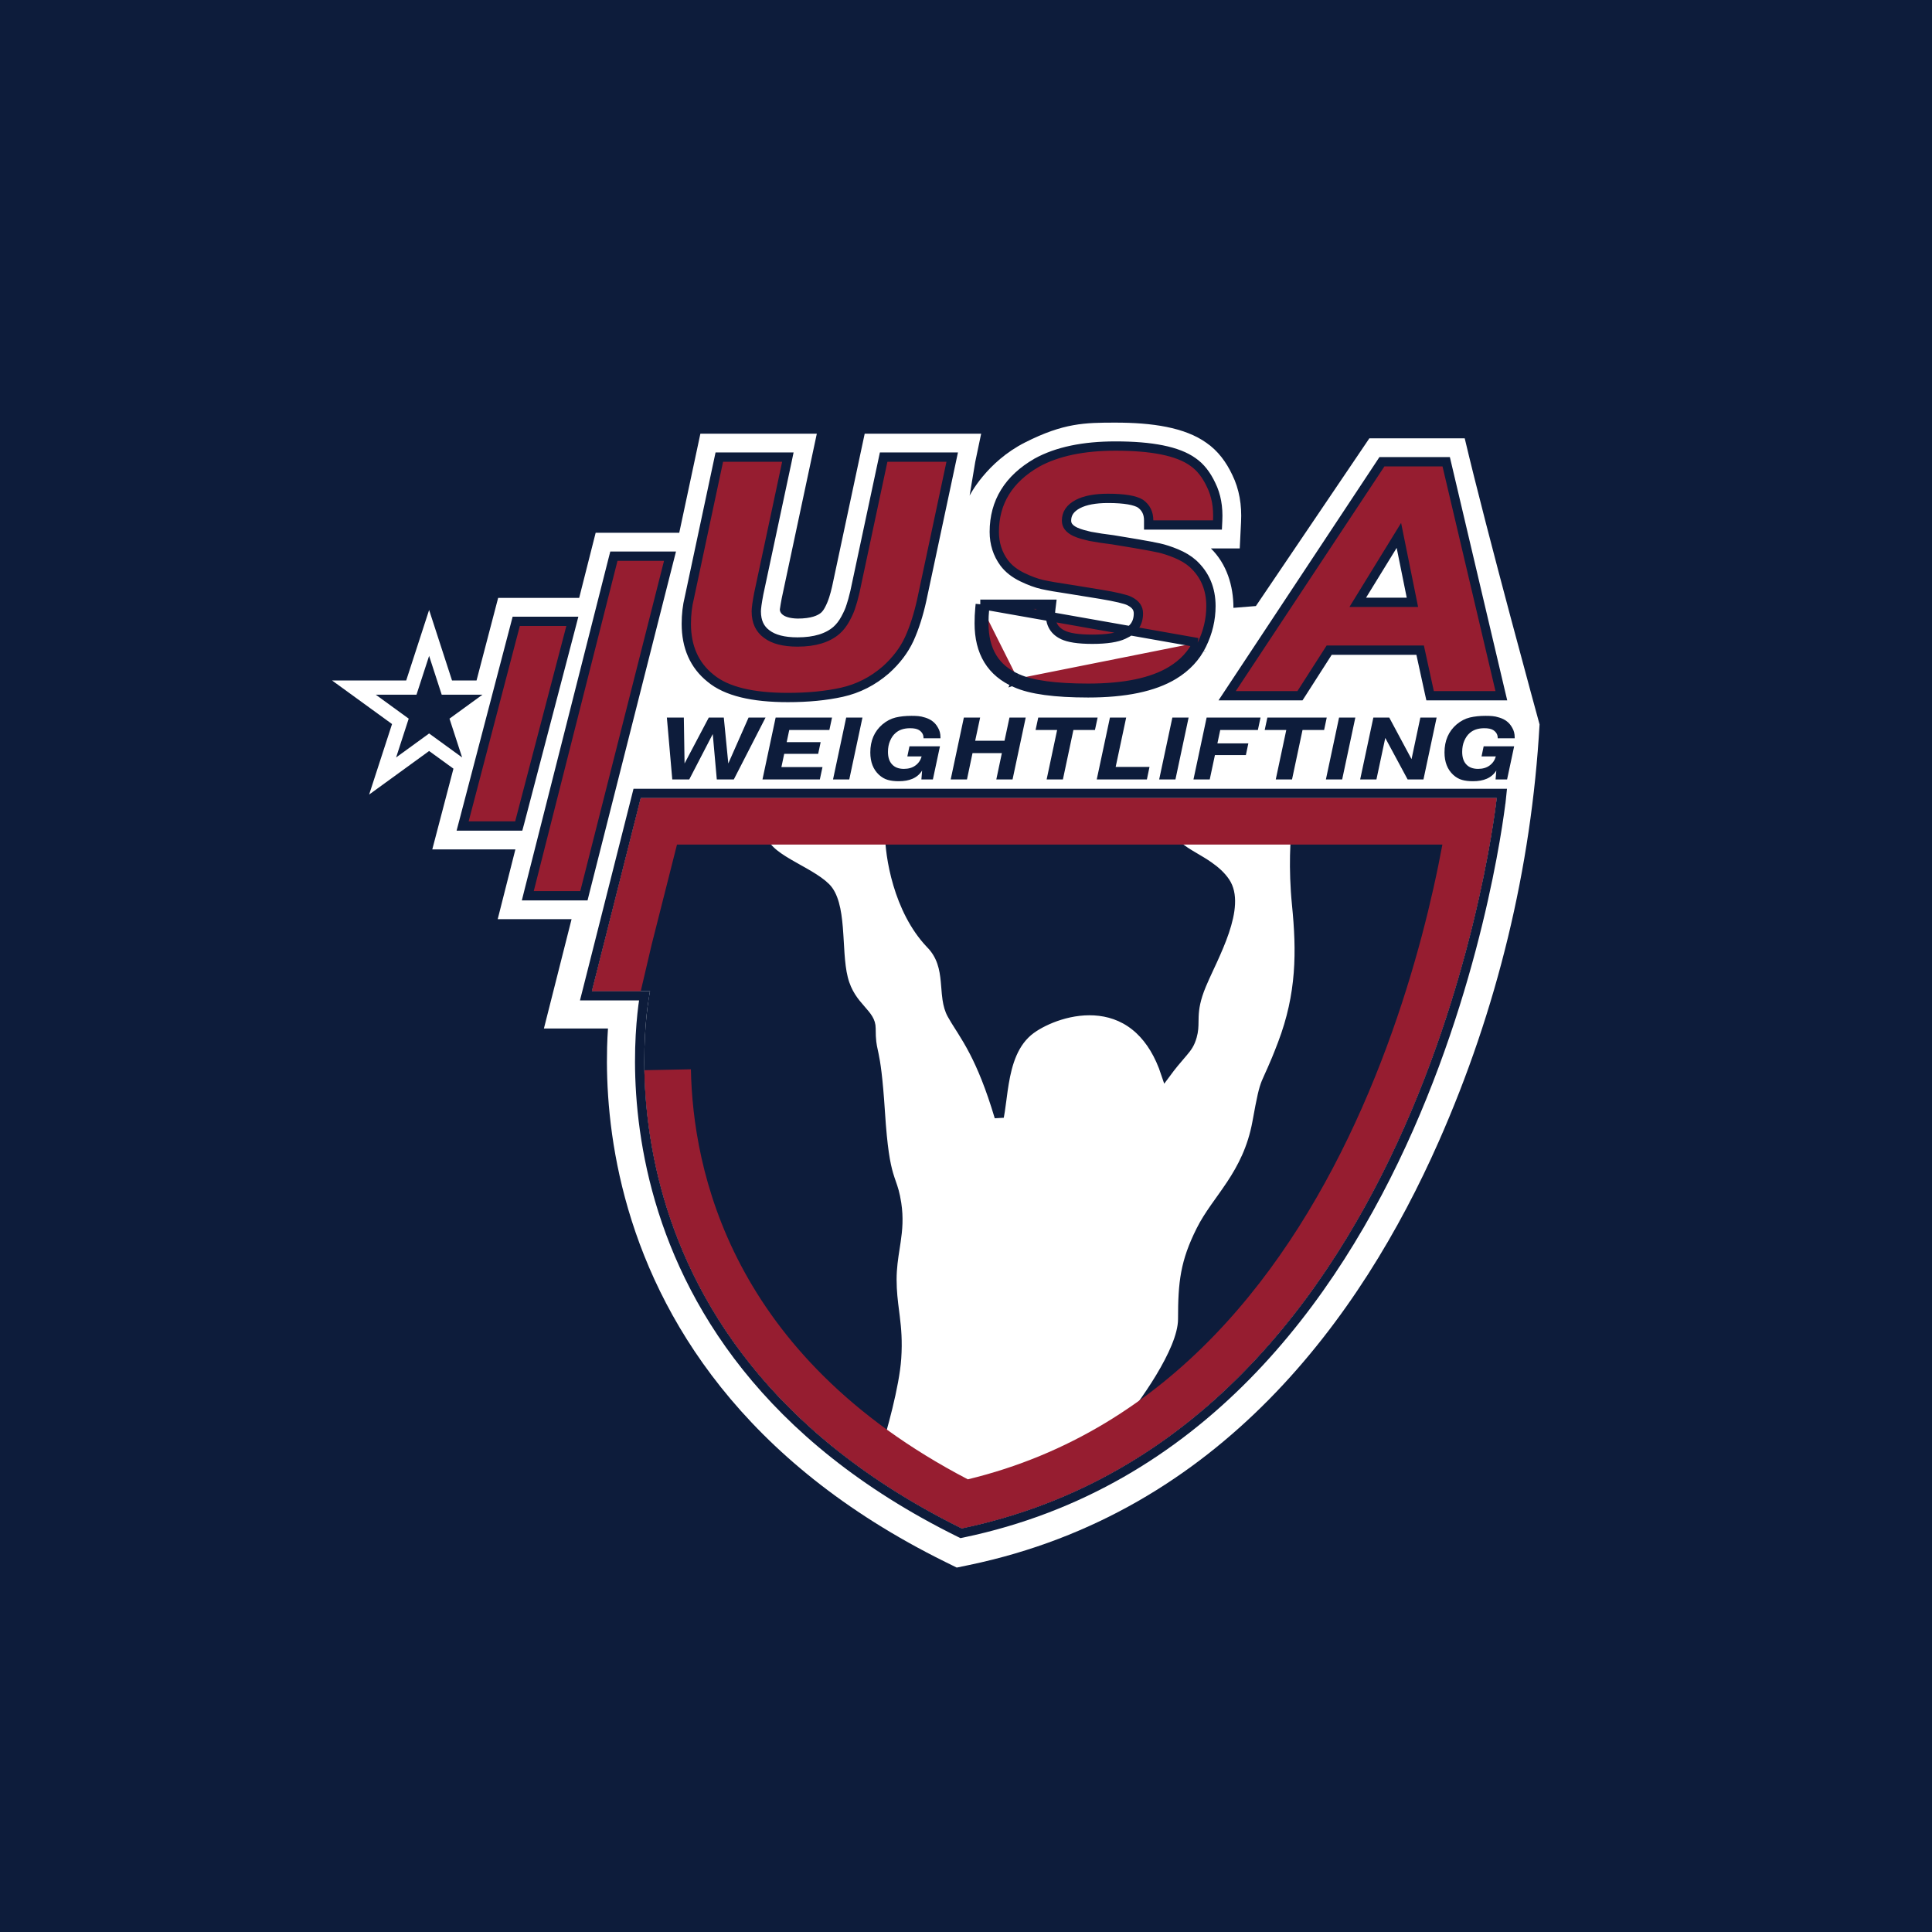 <svg width="64" height="64" viewBox="0 0 64 64" fill="none" xmlns="http://www.w3.org/2000/svg">
<rect width="64" height="64" fill="#0D1C3B"/>
<path d="M27.198 20.297C27.235 20.264 27.279 20.212 27.325 20.127C27.444 19.906 27.507 19.676 27.564 19.432L28.644 14.367H32.502L32.306 15.302L32.12 16.417C32.12 16.417 32.678 15.302 33.957 14.656C35.235 14.01 35.936 14 36.951 14C38.157 14 39.244 14.155 39.962 14.668C40.349 14.934 40.624 15.313 40.819 15.727C41.056 16.207 41.139 16.738 41.112 17.283L41.068 18.167H40.112C40.635 18.68 40.859 19.401 40.859 20.136L41.603 20.076L45.361 14.521H48.521C49.263 17.666 51 23.997 51 23.997C50.73 28.763 49.589 33.452 47.658 37.82C45.096 43.618 40.426 50.104 32.112 51.841L31.693 51.928L31.31 51.739C24.574 48.412 21.773 43.661 20.705 39.682C20.176 37.713 20.078 35.958 20.111 34.691C20.117 34.469 20.127 34.261 20.14 34.07H18.018L18.934 30.449H16.487L17.073 28.137H14.32L15.021 25.463L14.215 24.878L12.228 26.321L12.987 23.985L11 22.542H13.456L14.215 20.206L14.974 22.542H15.786L16.502 19.806H19.186L19.732 17.649H22.501L23.201 14.367H27.058L25.896 19.818C25.87 19.953 25.852 20.059 25.841 20.139C25.807 20.251 25.875 20.477 26.42 20.491C26.88 20.491 27.096 20.384 27.198 20.297Z" fill="white"/>
<g filter="url(#filter0_d_840_534)">
<path d="M17.532 29.481L17.484 29.673H17.682H19.223H19.343L19.372 29.557L22.146 18.616L22.195 18.424H21.996H20.456H20.336L20.306 18.541L17.532 29.481Z" fill="#961D30" stroke="#0D1C3B" stroke-width="0.308"/>
<path d="M15.376 27.169L15.325 27.362H15.525H17.066H17.184L17.215 27.247L18.91 20.775L18.96 20.582H18.761H17.22H17.101L17.071 20.697L15.376 27.169Z" fill="#961D30" stroke="#0D1C3B" stroke-width="0.308"/>
<path d="M19.459 32.794L19.41 32.986H19.608H21.349C21.335 33.07 21.318 33.181 21.3 33.318C21.258 33.649 21.211 34.127 21.195 34.72C21.163 35.907 21.256 37.554 21.751 39.402C22.744 43.101 25.353 47.588 31.79 50.768L31.838 50.791L31.89 50.78C39.704 49.148 44.164 43.045 46.667 37.382C47.919 34.549 48.685 31.818 49.138 29.796C49.365 28.785 49.513 27.95 49.605 27.368C49.651 27.077 49.682 26.849 49.703 26.693C49.713 26.616 49.72 26.556 49.725 26.516L49.73 26.47L49.732 26.458L49.732 26.455L49.732 26.454C49.732 26.454 49.732 26.454 49.579 26.437L49.732 26.454L49.75 26.283H49.579H21.226H21.106L21.077 26.399L19.459 32.794Z" stroke="#0D1C3B" stroke-width="0.308"/>
<path d="M21.226 26.437L19.608 32.832H21.534C21.534 32.832 19.069 44.312 31.858 50.63C47.345 47.394 49.579 26.437 49.579 26.437H21.226Z" fill="#0D1C3B"/>
<path d="M29.015 48.04L28.977 48.159L29.085 48.221L32.167 49.993L32.241 50.035L32.317 49.995L37.171 47.375L37.197 47.361L37.216 47.338C37.541 46.948 38.027 46.302 38.433 45.628C38.636 45.291 38.821 44.943 38.956 44.615C39.089 44.29 39.178 43.971 39.178 43.696C39.178 42.476 39.253 41.809 39.778 40.76C39.907 40.5 40.066 40.257 40.239 40.008C40.297 39.926 40.357 39.841 40.418 39.756C40.538 39.588 40.661 39.414 40.78 39.235C41.143 38.685 41.481 38.049 41.641 37.174C41.795 36.323 41.851 36.089 41.94 35.865C41.97 35.791 42.002 35.72 42.044 35.629C42.069 35.575 42.096 35.515 42.128 35.443C42.214 35.252 42.325 34.989 42.48 34.582C43.109 32.932 43.107 31.518 42.952 29.966C42.83 28.745 42.902 27.731 42.951 27.384L42.977 27.208H42.799H39.101H39.025L38.979 27.267C38.901 27.368 38.849 27.472 38.837 27.582C38.824 27.694 38.854 27.795 38.908 27.882C39.009 28.045 39.203 28.175 39.396 28.293C39.458 28.33 39.521 28.367 39.584 28.405C39.734 28.493 39.889 28.584 40.042 28.691C40.257 28.841 40.451 29.011 40.59 29.219C40.721 29.415 40.771 29.659 40.758 29.941C40.746 30.224 40.671 30.536 40.563 30.857C40.455 31.176 40.315 31.498 40.178 31.8C40.135 31.894 40.091 31.987 40.049 32.078C39.958 32.274 39.873 32.458 39.806 32.619C39.606 33.098 39.564 33.405 39.553 33.664C39.551 33.727 39.55 33.784 39.549 33.837C39.547 34.006 39.545 34.144 39.492 34.331C39.423 34.571 39.341 34.687 39.185 34.87C39.162 34.898 39.136 34.928 39.109 34.959C38.986 35.102 38.826 35.287 38.619 35.568C38.404 34.918 38.105 34.447 37.754 34.117C37.35 33.737 36.885 33.554 36.423 33.498C35.508 33.386 34.603 33.77 34.156 34.094C33.573 34.519 33.373 35.23 33.264 35.879C33.236 36.043 33.214 36.206 33.194 36.362C33.191 36.385 33.188 36.408 33.185 36.431C33.168 36.562 33.151 36.688 33.133 36.806C33.122 36.875 33.111 36.939 33.1 37C32.802 36 32.52 35.335 32.265 34.842C32.117 34.557 31.98 34.331 31.856 34.134C31.829 34.091 31.803 34.05 31.777 34.01C31.685 33.865 31.604 33.737 31.531 33.605C31.447 33.454 31.403 33.286 31.375 33.101C31.356 32.974 31.346 32.849 31.336 32.717C31.331 32.65 31.325 32.581 31.318 32.509C31.279 32.096 31.198 31.646 30.813 31.261C30.281 30.699 29.945 29.973 29.741 29.287C29.537 28.6 29.47 27.963 29.47 27.593V27.439H29.316H25.387H25.232V27.593C25.232 27.825 25.356 28.017 25.517 28.174C25.678 28.331 25.894 28.471 26.117 28.602C26.221 28.663 26.328 28.723 26.435 28.783C26.444 28.788 26.453 28.793 26.462 28.798C26.578 28.863 26.693 28.927 26.803 28.993C27.024 29.125 27.218 29.257 27.358 29.397C27.486 29.525 27.577 29.709 27.642 29.941C27.707 30.172 27.742 30.44 27.766 30.726C27.78 30.893 27.789 31.057 27.799 31.222C27.806 31.346 27.813 31.47 27.822 31.596C27.843 31.882 27.872 32.162 27.934 32.407C28.059 32.907 28.311 33.2 28.516 33.434C28.725 33.673 28.854 33.823 28.854 34.065C28.854 34.475 28.884 34.615 28.929 34.821C28.937 34.856 28.945 34.893 28.953 34.934C29.009 35.204 29.085 35.658 29.162 36.848C29.239 38.047 29.337 38.561 29.438 38.904C29.47 39.014 29.501 39.102 29.53 39.185C29.594 39.368 29.651 39.531 29.703 39.867C29.776 40.346 29.74 40.733 29.683 41.121C29.673 41.193 29.662 41.266 29.65 41.339C29.6 41.66 29.547 41.998 29.547 42.386C29.547 42.785 29.589 43.116 29.631 43.443C29.639 43.504 29.646 43.566 29.654 43.627C29.702 44.017 29.739 44.431 29.701 44.995C29.641 45.899 29.221 47.398 29.015 48.04Z" fill="white" stroke="#0D1C3B" stroke-width="0.308"/>
<path d="M31.858 50.63C22.881 46.195 21.42 39.218 21.346 35.452L22.887 35.422C22.952 38.725 24.173 44.892 32.061 49.005C38.779 47.379 42.767 42.013 45.117 36.697C46.312 33.992 47.048 31.373 47.484 29.425C47.605 28.885 47.703 28.399 47.781 27.978H22.426L21.587 31.291L21.226 32.832H19.608L21.226 26.437H49.579C49.579 26.437 49.518 27.009 49.346 27.978C48.479 32.877 44.787 47.928 31.858 50.63Z" fill="#961D30"/>
<path d="M14.215 21.727L14.632 23.012H15.983L14.89 23.806L15.308 25.091L14.215 24.297L13.122 25.091L13.539 23.806L12.447 23.012H13.797L14.215 21.727Z" fill="#0D1C3B"/>
<path d="M23.611 24.316L22.832 25.821H22.27L22.091 23.771H22.653L22.677 25.291L23.479 23.771H23.977L24.126 25.291L24.797 23.771H25.359L24.308 25.821H23.745L23.611 24.316Z" fill="#0D1C3B"/>
<path d="M26.06 24.585H27.185L27.103 24.972H25.978L25.885 25.411H27.246L27.158 25.821H25.258L25.694 23.771H27.562L27.474 24.181H26.145L26.06 24.585Z" fill="#0D1C3B"/>
<path d="M28.031 23.771H28.57L28.133 25.821H27.595L28.031 23.771Z" fill="#0D1C3B"/>
<path d="M30.127 24.723H31.137L30.903 25.821H30.522L30.546 25.525C30.471 25.646 30.366 25.737 30.229 25.797C30.102 25.852 29.95 25.879 29.773 25.879C29.636 25.879 29.515 25.865 29.41 25.835C29.306 25.806 29.209 25.75 29.117 25.666C28.925 25.488 28.83 25.241 28.83 24.925C28.83 24.537 28.963 24.227 29.231 23.997C29.368 23.882 29.514 23.806 29.67 23.768C29.826 23.731 30.001 23.713 30.194 23.713C30.286 23.713 30.361 23.716 30.42 23.722C30.48 23.726 30.556 23.742 30.648 23.771C30.74 23.799 30.821 23.839 30.891 23.892C30.963 23.946 31.025 24.019 31.075 24.111C31.128 24.201 31.154 24.305 31.154 24.424V24.456H30.592V24.439C30.592 24.334 30.543 24.249 30.443 24.184C30.375 24.143 30.277 24.123 30.15 24.123C29.943 24.123 29.78 24.177 29.661 24.287C29.591 24.347 29.532 24.431 29.486 24.538C29.439 24.644 29.415 24.767 29.415 24.907C29.415 25.087 29.46 25.225 29.55 25.32C29.64 25.42 29.771 25.47 29.942 25.47C30.095 25.47 30.221 25.433 30.32 25.361C30.424 25.287 30.494 25.186 30.531 25.057H30.057L30.127 24.723Z" fill="#0D1C3B"/>
<path d="M32.216 24.948L32.032 25.821H31.493L31.929 23.771H32.468L32.304 24.538H33.276L33.44 23.771H33.978L33.542 25.821H33.004L33.188 24.948H32.216Z" fill="#0D1C3B"/>
<path d="M35.019 24.181H34.305L34.393 23.771H36.36L36.272 24.181H35.558L35.21 25.821H34.671L35.019 24.181Z" fill="#0D1C3B"/>
<path d="M38.079 25.405L37.992 25.821H36.331L36.768 23.771H37.306L36.958 25.405H38.079Z" fill="#0D1C3B"/>
<path d="M38.836 23.771H39.374L38.938 25.821H38.399L38.836 23.771Z" fill="#0D1C3B"/>
<path d="M40.328 24.626H41.353L41.271 25.013H40.246L40.074 25.821H39.535L39.971 23.771H41.757L41.669 24.181H40.422L40.328 24.626Z" fill="#0D1C3B"/>
<path d="M42.61 24.181H41.895L41.983 23.771H43.95L43.863 24.181H43.148L42.8 25.821H42.261L42.61 24.181Z" fill="#0D1C3B"/>
<path d="M44.358 23.771H44.897L44.461 25.821H43.922L44.358 23.771Z" fill="#0D1C3B"/>
<path d="M47.59 23.771L47.154 25.821H46.63L45.889 24.445L45.596 25.821H45.057L45.494 23.771H46.021L46.759 25.148L47.051 23.771H47.59Z" fill="#0D1C3B"/>
<path d="M49.148 24.723H50.158L49.924 25.821H49.543L49.567 25.525C49.492 25.646 49.387 25.737 49.25 25.797C49.123 25.852 48.971 25.879 48.794 25.879C48.657 25.879 48.536 25.865 48.431 25.835C48.327 25.806 48.23 25.75 48.138 25.666C47.947 25.488 47.851 25.241 47.851 24.925C47.851 24.537 47.985 24.227 48.252 23.997C48.389 23.882 48.535 23.806 48.691 23.768C48.847 23.731 49.022 23.713 49.215 23.713C49.307 23.713 49.382 23.716 49.441 23.722C49.501 23.726 49.577 23.742 49.669 23.771C49.761 23.799 49.842 23.839 49.912 23.892C49.984 23.946 50.046 24.019 50.096 24.111C50.149 24.201 50.176 24.305 50.176 24.424V24.456H49.613V24.439C49.613 24.334 49.564 24.249 49.464 24.184C49.396 24.143 49.298 24.123 49.171 24.123C48.965 24.123 48.801 24.177 48.682 24.287C48.612 24.347 48.554 24.431 48.507 24.538C48.46 24.644 48.437 24.767 48.437 24.907C48.437 25.087 48.481 25.225 48.571 25.32C48.661 25.42 48.792 25.47 48.964 25.47C49.116 25.47 49.242 25.433 49.341 25.361C49.445 25.287 49.515 25.186 49.552 25.057H49.078L49.148 24.723Z" fill="#0D1C3B"/>
<path d="M32.473 20.017H32.613H34.654H34.828L34.807 20.189C34.782 20.41 34.807 20.582 34.873 20.715C34.937 20.846 35.045 20.953 35.21 21.032L35.211 21.032C35.398 21.123 35.716 21.176 36.185 21.176C36.668 21.176 37.005 21.119 37.215 21.021L37.219 21.019L37.219 21.019C37.394 20.942 37.515 20.846 37.593 20.735C37.67 20.624 37.711 20.488 37.711 20.32C37.711 20.23 37.687 20.155 37.642 20.091C37.595 20.025 37.519 19.962 37.405 19.906C37.346 19.878 37.24 19.844 37.078 19.806C36.918 19.768 36.711 19.728 36.458 19.686C36.458 19.686 36.458 19.686 36.458 19.686L35.408 19.516C35.408 19.516 35.407 19.516 35.407 19.516C35.024 19.459 34.733 19.409 34.536 19.365C34.33 19.319 34.106 19.236 33.864 19.119C33.613 18.997 33.411 18.841 33.266 18.648L33.265 18.647C33.046 18.349 32.937 18.005 32.937 17.62C32.937 16.63 33.416 15.862 34.344 15.328L34.346 15.326L34.346 15.326C35.022 14.955 35.893 14.776 36.951 14.776C38.144 14.776 39.013 14.94 39.517 15.303C39.764 15.472 39.964 15.73 40.12 16.064C40.289 16.404 40.359 16.799 40.337 17.245L40.33 17.391H40.183H38.206H38.051V17.237C38.051 16.995 37.961 16.817 37.779 16.684C37.606 16.577 37.261 16.509 36.706 16.509C36.273 16.509 35.946 16.574 35.714 16.693C35.442 16.835 35.33 17.019 35.33 17.247C35.33 17.39 35.404 17.514 35.623 17.618C35.692 17.649 35.773 17.679 35.865 17.705C35.969 17.733 36.051 17.753 36.111 17.767C36.178 17.78 36.298 17.801 36.473 17.828C36.649 17.85 36.782 17.868 36.87 17.882L37.699 18.02L37.7 18.021C37.991 18.07 38.221 18.113 38.387 18.15C38.562 18.188 38.755 18.251 38.966 18.338C39.184 18.429 39.37 18.54 39.52 18.674L39.522 18.676L39.522 18.676C39.918 19.04 40.114 19.511 40.114 20.076C40.114 20.518 40.013 20.945 39.812 21.355M32.473 20.017L39.673 21.288M32.473 20.017L32.46 20.157C32.445 20.311 32.438 20.476 32.438 20.65C32.438 21.121 32.535 21.528 32.739 21.863C32.944 22.198 33.249 22.449 33.646 22.62M32.473 20.017L32.613 20.171C32.599 20.32 32.592 20.48 32.592 20.65C32.592 21.55 32.964 22.16 33.708 22.479M39.812 21.355C39.811 21.355 39.811 21.355 39.811 21.356L39.673 21.288M39.812 21.355C39.812 21.355 39.812 21.355 39.812 21.355L39.673 21.288M39.812 21.355C39.613 21.767 39.301 22.1 38.881 22.355L38.881 22.355C38.215 22.759 37.264 22.952 36.047 22.952C34.954 22.952 34.146 22.846 33.646 22.62M39.673 21.288C39.489 21.671 39.198 21.982 38.801 22.223C38.17 22.606 37.252 22.798 36.047 22.798C34.956 22.798 34.176 22.691 33.708 22.479M33.646 22.62C33.646 22.62 33.647 22.62 33.648 22.62L33.708 22.479M33.646 22.62C33.645 22.619 33.645 22.619 33.644 22.619L33.708 22.479M34.654 20.171V20.326H34.644C34.645 20.276 34.648 20.225 34.654 20.171ZM34.654 20.171L34.501 20.153C34.501 20.159 34.5 20.165 34.499 20.171H34.654ZM31.503 15.329L31.543 15.142H31.353H29.396H29.272L29.246 15.264L28.321 19.601C28.272 19.811 28.227 19.97 28.188 20.083L28.188 20.083L28.185 20.091C28.154 20.197 28.096 20.331 28.006 20.497C27.922 20.653 27.823 20.78 27.71 20.88C27.422 21.13 26.999 21.267 26.419 21.267C25.954 21.267 25.624 21.174 25.406 21.01L25.406 21.01L25.403 21.008C25.174 20.843 25.053 20.6 25.053 20.251C25.053 20.154 25.078 19.963 25.135 19.665L26.06 15.329L26.099 15.142H25.909H23.953H23.828L23.802 15.264L22.835 19.802C22.768 20.07 22.735 20.358 22.735 20.666C22.735 21.428 22.999 22.035 23.536 22.465C24.061 22.904 24.93 23.106 26.1 23.106C26.768 23.106 27.364 23.048 27.888 22.932C28.424 22.813 28.908 22.567 29.337 22.197L29.337 22.197L29.34 22.195C29.686 21.885 29.948 21.542 30.121 21.166L30.122 21.165C30.29 20.792 30.428 20.36 30.536 19.87L30.536 19.869L31.503 15.329ZM42.979 23.047H43.063L43.109 22.976L44.031 21.537H47.044L47.347 22.926L47.374 23.047H47.498H49.539H49.734L49.689 22.858L47.935 15.415L47.907 15.296H47.785H45.86H45.778L45.732 15.366L40.809 22.808L40.651 23.047H40.938H42.979ZM44.977 19.953L46.34 17.736L46.788 19.953H44.977Z" fill="#961D30" stroke="#0D1C3B" stroke-width="0.308"/>
</g>
<defs>
<filter id="filter0_d_840_534" x="12.447" y="14.622" width="37.729" height="36.331" filterUnits="userSpaceOnUse" color-interpolation-filters="sRGB">
<feFlood flood-opacity="0" result="BackgroundImageFix"/>
<feColorMatrix in="SourceAlpha" type="matrix" values="0 0 0 0 0 0 0 0 0 0 0 0 0 0 0 0 0 0 127 0" result="hardAlpha"/>
<feOffset/>
<feComposite in2="hardAlpha" operator="out"/>
<feColorMatrix type="matrix" values="0 0 0 0 1 0 0 0 0 1 0 0 0 0 1 0 0 0 1 0"/>
<feBlend mode="normal" in2="BackgroundImageFix" result="effect1_dropShadow_840_534"/>
<feBlend mode="normal" in="SourceGraphic" in2="effect1_dropShadow_840_534" result="shape"/>
</filter>
</defs>
</svg>
